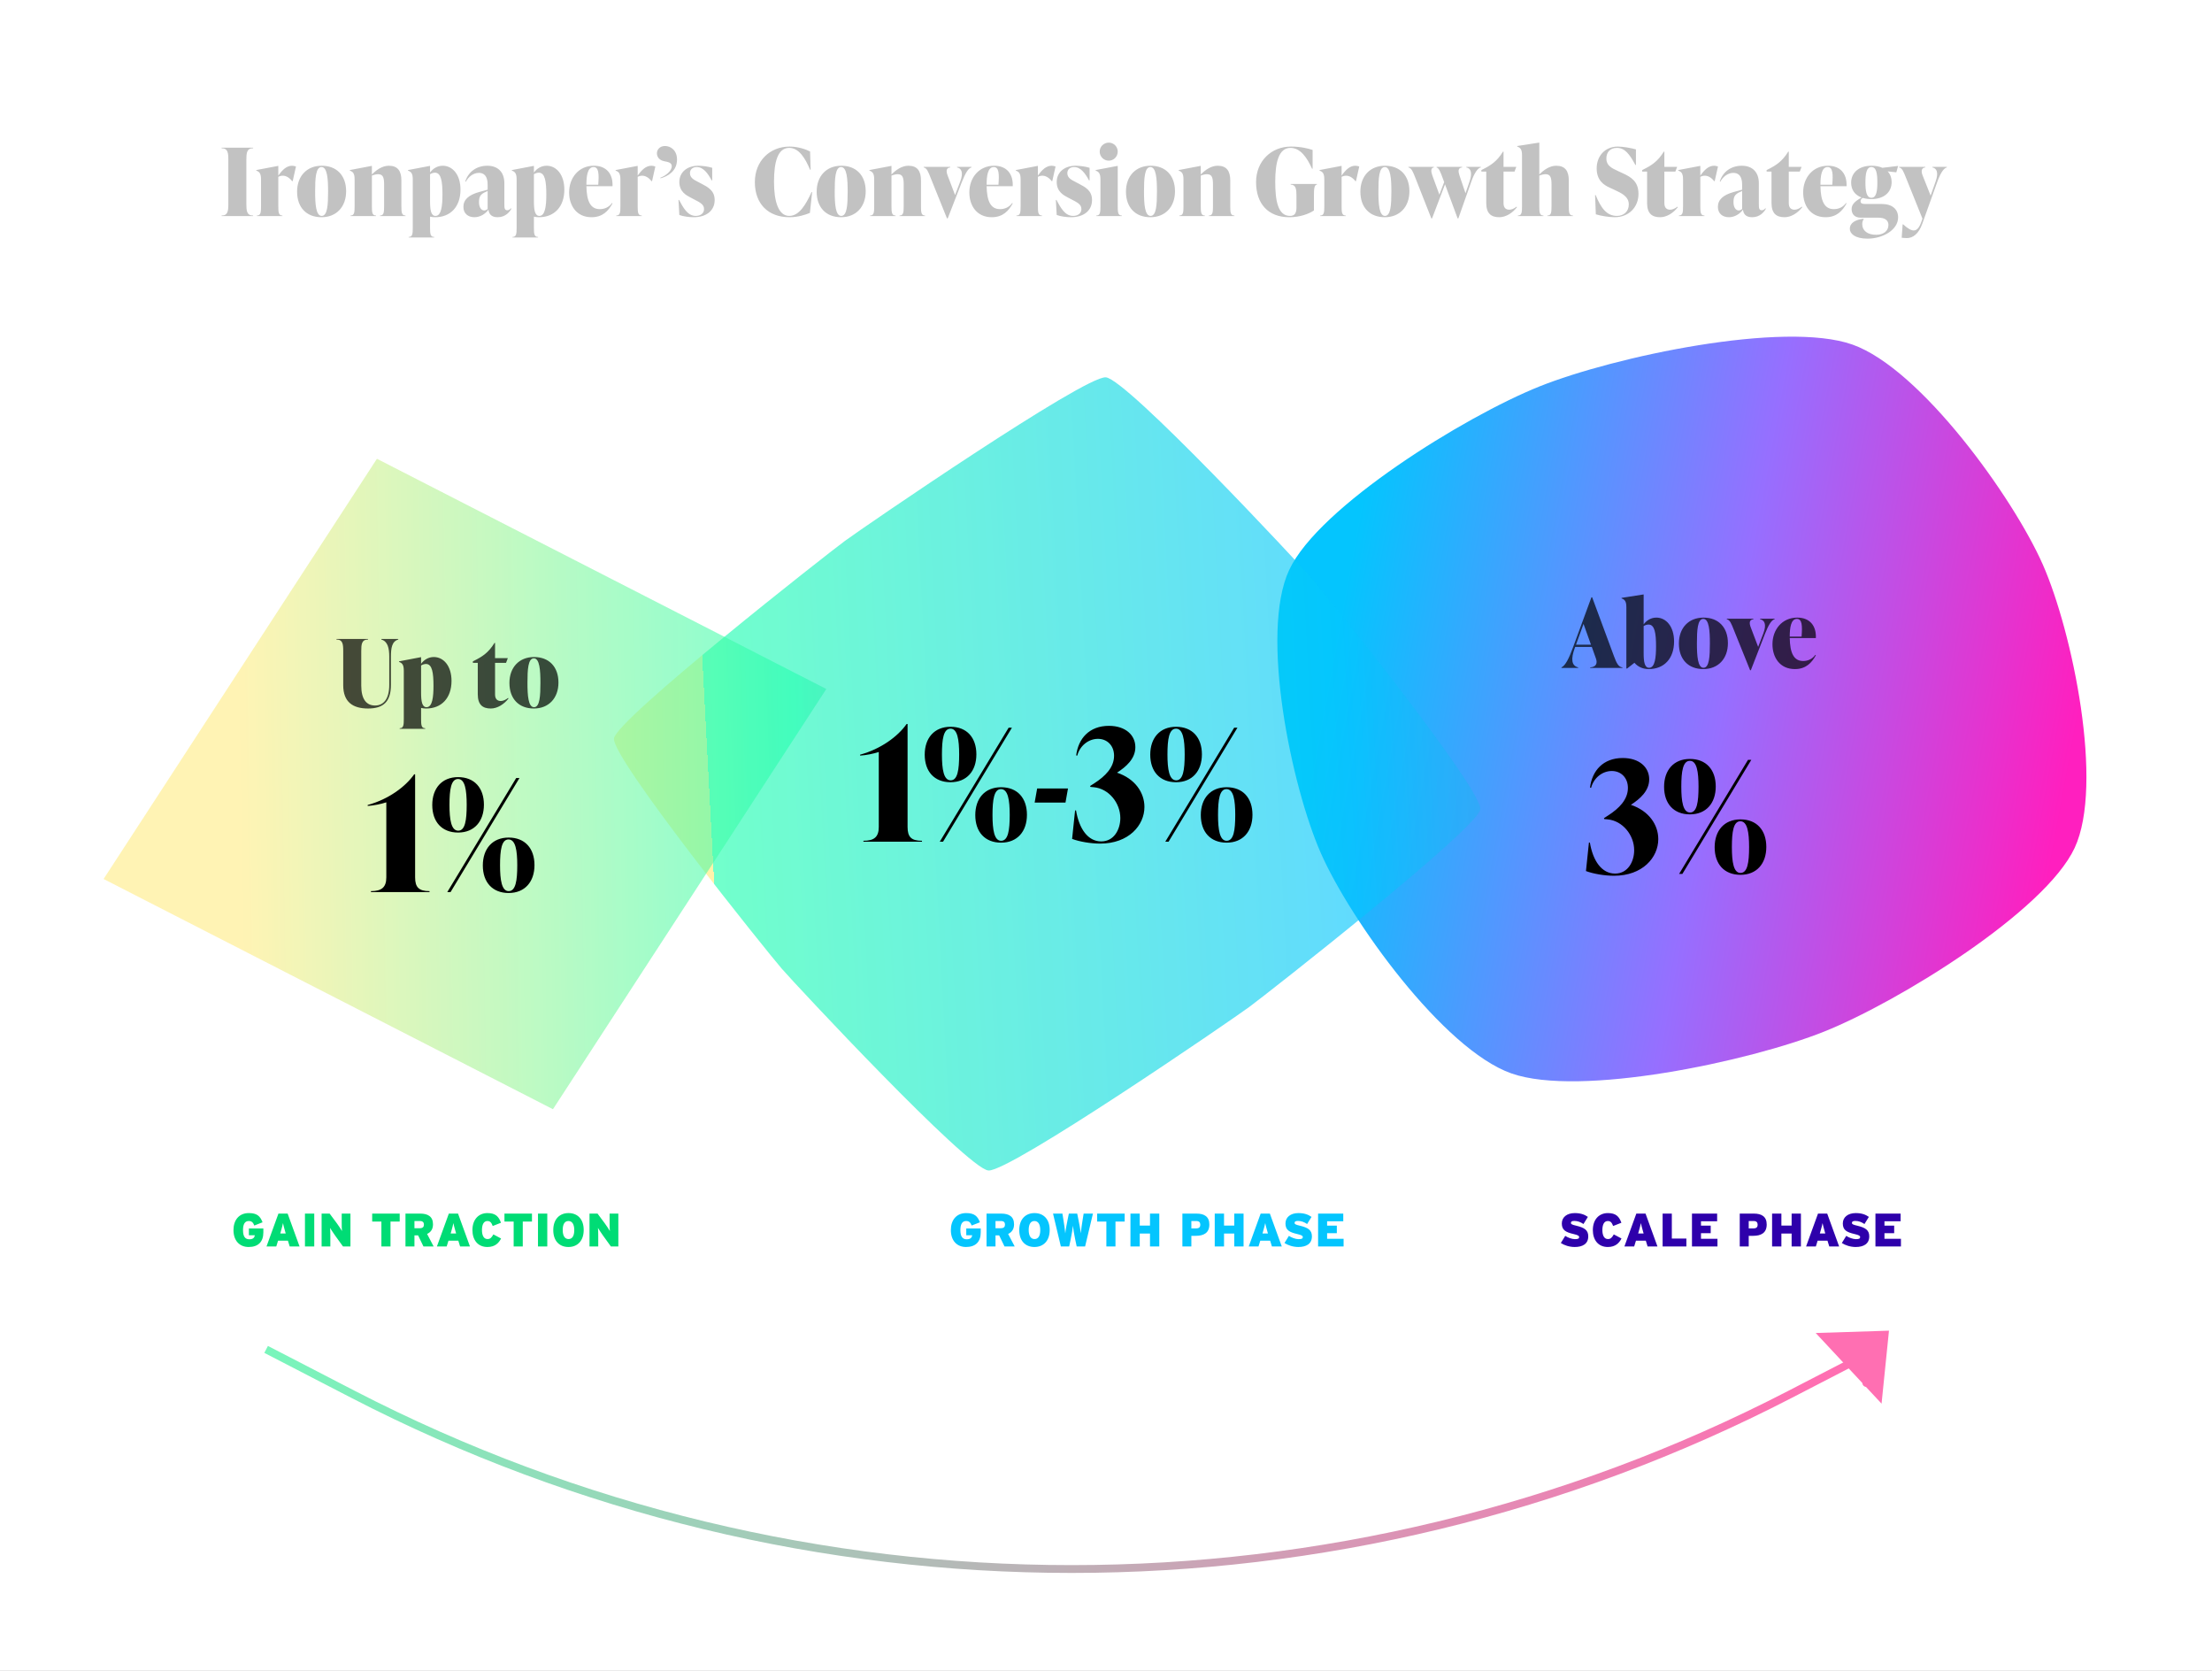 <svg width="1413" height="1067" viewBox="0 0 1413 1067" fill="none" xmlns="http://www.w3.org/2000/svg">
<rect x="0" y="0" width="1413" height="1067" fill="#808080" stroke="none"/>
<g clip-path="url(#clip0)">
<rect width="1413" height="1067" fill="white"/>
<path d="M141.536 138H161.696V137.64C157.616 137.64 157.376 134.64 157.376 130.2V102.12C157.376 97.68 157.616 94.68 161.696 94.68V94.32H141.536V94.68C145.616 94.68 145.856 97.68 145.856 102.12V130.2C145.856 134.64 145.616 137.64 141.536 137.64V138ZM186.543 105.84C183.183 105.84 180.423 108.36 177.783 112.14V105.96H177.543L163.683 108.6V108.96C165.723 109.68 166.743 110.76 166.743 114.6V131.76C166.743 135.6 166.563 137.64 164.103 137.64V138H180.423V137.64C177.963 137.64 177.783 135.6 177.783 131.76V112.92C178.743 112.44 179.703 112.2 180.663 112.2C182.703 112.2 184.863 113.4 186.603 115.68H186.963L189.063 106.32C188.163 106.02 187.323 105.84 186.543 105.84ZM205.381 138.72C214.861 138.72 221.101 132.12 221.101 122.16C221.101 112.08 215.101 105.84 205.501 105.84C196.021 105.84 189.781 112.44 189.781 122.4C189.781 132.48 195.781 138.72 205.381 138.72ZM205.501 137.88C201.781 137.88 201.301 130.2 201.301 122.28C201.301 114 201.661 106.68 205.381 106.68C209.101 106.68 209.581 114.36 209.581 122.28C209.581 130.56 209.221 137.88 205.501 137.88ZM256.403 131.76V115.2C256.403 109.2 254.063 105.84 248.363 105.84C244.163 105.84 240.383 108.54 237.563 111.42V105.96H237.323L223.463 108.6V108.96C225.503 109.68 226.523 110.76 226.523 114.6V131.76C226.523 135.6 226.343 137.64 223.883 137.64V138H240.203V137.64C237.743 137.64 237.563 135.6 237.563 131.76V112.14C238.883 111.6 240.443 111.24 241.523 111.24C244.883 111.24 245.363 113.76 245.363 117.84V131.76C245.363 135.6 245.183 137.64 242.723 137.64V138H259.043V137.64C256.583 137.64 256.403 135.6 256.403 131.76ZM282.815 105.84C279.335 105.84 276.515 107.7 274.715 110.16V105.96H274.475L260.615 108.6V108.96C262.655 109.68 263.675 110.76 263.675 114.6V145.44C263.675 149.28 263.495 151.32 261.035 151.32V151.68H277.355V151.32C274.895 151.32 274.715 149.28 274.715 145.44V138.36C275.735 138.6 276.815 138.72 277.955 138.72C287.795 138.72 294.155 132 294.155 121.08C294.155 111.48 289.055 105.84 282.815 105.84ZM278.195 137.88C275.375 137.88 274.715 134.22 274.715 128.64V111.24C275.795 110.58 276.935 110.28 277.835 110.28C281.855 110.28 282.635 115.98 282.635 124.26C282.635 131.22 281.975 137.88 278.195 137.88ZM326.315 133.02C325.955 133.44 325.235 134.28 324.035 134.28C322.175 134.28 322.175 132.54 322.175 130.08V117C322.175 109.92 318.095 105.84 311.255 105.84C304.535 105.84 299.195 109.62 297.215 115.86L297.575 116.04C299.135 113.04 302.195 110.4 305.915 110.4C311.495 110.4 311.495 116.4 311.495 118.08V121.14L306.215 122.58C299.255 124.5 296.015 127.56 296.015 132.12C296.015 136.2 298.835 138.72 303.095 138.72C306.635 138.72 310.115 136.62 312.035 133.86C312.275 136.08 313.355 138.72 317.915 138.72C322.955 138.72 325.715 135.18 326.675 133.26L326.315 133.02ZM309.275 134.4C307.595 134.4 305.975 132.54 305.975 129.18C305.975 125.58 306.815 124.02 310.415 122.46L311.495 121.98V133.44C310.775 134.1 309.995 134.4 309.275 134.4ZM349.158 105.84C345.678 105.84 342.858 107.7 341.058 110.16V105.96H340.818L326.958 108.6V108.96C328.998 109.68 330.018 110.76 330.018 114.6V145.44C330.018 149.28 329.838 151.32 327.378 151.32V151.68H343.698V151.32C341.238 151.32 341.058 149.28 341.058 145.44V138.36C342.078 138.6 343.158 138.72 344.298 138.72C354.138 138.72 360.498 132 360.498 121.08C360.498 111.48 355.398 105.84 349.158 105.84ZM344.538 137.88C341.718 137.88 341.058 134.22 341.058 128.64V111.24C342.138 110.58 343.278 110.28 344.178 110.28C348.198 110.28 348.978 115.98 348.978 124.26C348.978 131.22 348.318 137.88 344.538 137.88ZM379.387 105.84C369.667 105.84 363.547 113.52 363.547 122.88C363.547 131.16 368.167 138.72 377.887 138.72C384.907 138.72 388.627 134.7 391.267 129.9L390.907 129.66C389.047 132.3 386.167 133.56 383.167 133.56C376.987 133.56 374.767 128.16 374.587 118.92H391.267C391.627 111.12 387.427 105.84 379.387 105.84ZM379.147 106.68C382.507 106.68 382.687 111.06 382.147 117.96H374.587C374.587 112.62 375.247 106.68 379.147 106.68ZM416.104 105.84C412.744 105.84 409.984 108.36 407.344 112.14V105.96H407.104L393.244 108.6V108.96C395.284 109.68 396.304 110.76 396.304 114.6V131.76C396.304 135.6 396.124 137.64 393.664 137.64V138H409.984V137.64C407.524 137.64 407.344 135.6 407.344 131.76V112.92C408.304 112.44 409.264 112.2 410.224 112.2C412.264 112.2 414.424 113.4 416.164 115.68H416.524L418.624 106.32C417.724 106.02 416.884 105.84 416.104 105.84ZM421.91 113.88C426.47 112.62 432.47 109.38 432.47 101.88C432.47 95.94 428.39 93.24 424.79 93.24C421.43 93.24 419.63 95.58 419.63 97.92C419.63 100.14 421.13 102.36 424.31 102.96C426.83 103.44 429.11 103.86 429.11 106.14C429.11 109.32 425.03 112.32 421.79 113.52L421.91 113.88ZM443.075 138.72C451.115 138.72 456.515 134.58 456.515 127.74C456.515 121.62 452.135 119.46 448.055 117.3L445.655 116.04C443.615 114.96 440.735 113.7 440.735 110.58C440.735 108.42 442.175 106.68 445.115 106.68C449.375 106.68 452.315 110.94 454.595 115.2H454.955V107.16C452.435 106.32 448.415 105.84 446.015 105.84C439.415 105.84 433.955 109.56 433.955 116.28C433.955 122.52 438.695 124.86 440.855 126L443.255 127.26C447.155 129.3 449.735 130.5 449.735 133.5C449.735 136.38 447.335 137.88 444.455 137.88C439.115 137.88 436.415 132.48 433.775 127.68H433.415L433.955 137.28C436.355 138.24 440.315 138.72 443.075 138.72ZM504.388 138.72C509.668 138.72 514.468 137.16 517.348 135.96L518.788 122.64H518.428C514.588 131.04 510.388 137.88 504.148 137.88C497.308 137.88 494.428 128.82 494.428 116.1C494.428 103.62 496.708 94.44 504.148 94.44C510.388 94.44 514.408 101.1 517.468 108.42H517.828L517.468 96.72C514.588 95.28 509.668 93.6 504.388 93.6C491.668 93.6 482.188 102.9 482.188 116.28C482.188 130.08 490.588 138.72 504.388 138.72ZM537.282 138.72C546.762 138.72 553.002 132.12 553.002 122.16C553.002 112.08 547.002 105.84 537.402 105.84C527.922 105.84 521.682 112.44 521.682 122.4C521.682 132.48 527.682 138.72 537.282 138.72ZM537.402 137.88C533.682 137.88 533.202 130.2 533.202 122.28C533.202 114 533.562 106.68 537.282 106.68C541.002 106.68 541.482 114.36 541.482 122.28C541.482 130.56 541.122 137.88 537.402 137.88ZM588.304 131.76V115.2C588.304 109.2 585.964 105.84 580.264 105.84C576.064 105.84 572.284 108.54 569.464 111.42V105.96H569.224L555.364 108.6V108.96C557.404 109.68 558.424 110.76 558.424 114.6V131.76C558.424 135.6 558.244 137.64 555.784 137.64V138H572.104V137.64C569.644 137.64 569.464 135.6 569.464 131.76V112.14C570.784 111.6 572.344 111.24 573.424 111.24C576.784 111.24 577.264 113.76 577.264 117.84V131.76C577.264 135.6 577.084 137.64 574.624 137.64V138H590.944V137.64C588.484 137.64 588.304 135.6 588.304 131.76ZM611.34 106.56V106.92C613.98 107.4 615.66 109.98 613.38 115.92L610.08 124.56L605.34 112.08C604.32 109.44 604.32 107.16 607.02 106.92V106.56H590.04V106.92C592.08 107.28 592.98 109.8 594.54 113.7L604.92 139.44H605.4L614.4 116.28C616.68 110.46 618.66 107.28 620.58 106.92V106.56H611.34ZM635.043 105.84C625.323 105.84 619.203 113.52 619.203 122.88C619.203 131.16 623.823 138.72 633.543 138.72C640.563 138.72 644.283 134.7 646.923 129.9L646.563 129.66C644.703 132.3 641.823 133.56 638.823 133.56C632.643 133.56 630.423 128.16 630.243 118.92H646.923C647.283 111.12 643.083 105.84 635.043 105.84ZM634.803 106.68C638.163 106.68 638.343 111.06 637.803 117.96H630.243C630.243 112.62 630.903 106.68 634.803 106.68ZM671.76 105.84C668.4 105.84 665.64 108.36 663 112.14V105.96H662.76L648.9 108.6V108.96C650.94 109.68 651.96 110.76 651.96 114.6V131.76C651.96 135.6 651.78 137.64 649.32 137.64V138H665.64V137.64C663.18 137.64 663 135.6 663 131.76V112.92C663.96 112.44 664.92 112.2 665.88 112.2C667.92 112.2 670.08 113.4 671.82 115.68H672.18L674.28 106.32C673.38 106.02 672.54 105.84 671.76 105.84ZM684.134 138.72C692.174 138.72 697.574 134.58 697.574 127.74C697.574 121.62 693.194 119.46 689.114 117.3L686.714 116.04C684.674 114.96 681.794 113.7 681.794 110.58C681.794 108.42 683.234 106.68 686.174 106.68C690.434 106.68 693.374 110.94 695.654 115.2H696.014V107.16C693.494 106.32 689.474 105.84 687.074 105.84C680.474 105.84 675.014 109.56 675.014 116.28C675.014 122.52 679.754 124.86 681.914 126L684.314 127.26C688.214 129.3 690.794 130.5 690.794 133.5C690.794 136.38 688.394 137.88 685.514 137.88C680.174 137.88 677.474 132.48 674.834 127.68H674.474L675.014 137.28C677.414 138.24 681.374 138.72 684.134 138.72ZM708.291 102.6C711.411 102.6 713.991 100.02 713.991 96.78C713.991 93.66 711.411 91.08 708.291 91.08C705.051 91.08 702.471 93.66 702.471 96.78C702.471 100.02 705.051 102.6 708.291 102.6ZM700.311 138H716.631V137.64C714.171 137.64 713.991 135.6 713.991 131.76V105.96H713.751L699.891 108.6V108.96C701.931 109.68 702.951 110.76 702.951 114.6V131.76C702.951 135.6 702.771 137.64 700.311 137.64V138ZM734.851 138.72C744.331 138.72 750.571 132.12 750.571 122.16C750.571 112.08 744.571 105.84 734.971 105.84C725.491 105.84 719.251 112.44 719.251 122.4C719.251 132.48 725.251 138.72 734.851 138.72ZM734.971 137.88C731.251 137.88 730.771 130.2 730.771 122.28C730.771 114 731.131 106.68 734.851 106.68C738.571 106.68 739.051 114.36 739.051 122.28C739.051 130.56 738.691 137.88 734.971 137.88ZM785.872 131.76V115.2C785.872 109.2 783.532 105.84 777.832 105.84C773.632 105.84 769.852 108.54 767.032 111.42V105.96H766.792L752.932 108.6V108.96C754.972 109.68 755.992 110.76 755.992 114.6V131.76C755.992 135.6 755.812 137.64 753.352 137.64V138H769.672V137.64C767.212 137.64 767.032 135.6 767.032 131.76V112.14C768.352 111.6 769.912 111.24 770.992 111.24C774.352 111.24 774.832 113.76 774.832 117.84V131.76C774.832 135.6 774.652 137.64 772.192 137.64V138H788.512V137.64C786.052 137.64 785.872 135.6 785.872 131.76ZM823.603 138.72C830.203 138.72 835.963 136.68 839.323 134.4V125.28C839.323 120.84 839.443 118.08 841.243 117.84V117.48H824.443V117.84C827.923 118.08 828.163 120.84 828.163 125.28V132.24C828.163 135.72 827.383 137.88 824.023 137.88C816.343 137.88 814.603 128.22 814.603 116.1C814.603 103.62 816.883 94.44 824.323 94.44C830.563 94.44 834.763 100.32 838.123 107.76H838.483V95.76C835.603 94.8 830.863 93.6 824.623 93.6C812.083 93.6 802.363 102.9 802.363 116.28C802.363 130.08 810.043 138.72 823.603 138.72ZM865.755 105.84C862.395 105.84 859.635 108.36 856.995 112.14V105.96H856.755L842.895 108.6V108.96C844.935 109.68 845.955 110.76 845.955 114.6V131.76C845.955 135.6 845.775 137.64 843.315 137.64V138H859.635V137.64C857.175 137.64 856.995 135.6 856.995 131.76V112.92C857.955 112.44 858.915 112.2 859.875 112.2C861.915 112.2 864.075 113.4 865.815 115.68H866.175L868.275 106.32C867.375 106.02 866.535 105.84 865.755 105.84ZM884.593 138.72C894.073 138.72 900.313 132.12 900.313 122.16C900.313 112.08 894.313 105.84 884.713 105.84C875.233 105.84 868.993 112.44 868.993 122.4C868.993 132.48 874.993 138.72 884.593 138.72ZM884.713 137.88C880.993 137.88 880.513 130.2 880.513 122.28C880.513 114 880.873 106.68 884.593 106.68C888.313 106.68 888.793 114.36 888.793 122.28C888.793 130.56 888.433 137.88 884.713 137.88ZM936.687 106.56V106.92C939.327 107.4 940.767 109.92 938.727 115.92L936.147 123.42L932.307 112.08C931.407 109.38 931.287 107.16 933.987 106.92V106.56H917.667V106.92C919.107 107.28 920.127 109.74 921.567 113.7L922.527 116.28L919.467 124.32L914.967 112.08C914.007 109.44 913.947 107.16 915.927 106.92V106.56H899.667V106.92C901.707 107.28 902.607 109.8 904.167 113.7L914.307 139.44H914.787L923.067 117.72L931.107 139.44H931.587L939.747 116.28C941.787 110.4 944.007 107.28 945.927 106.92V106.56H936.687ZM968.718 132C967.398 133.08 965.598 133.92 964.158 133.92C961.818 133.92 960.438 132.6 960.438 129.72V109.56H967.458L968.598 106.56H960.438V96.84H960.078C956.238 103.08 952.278 105.6 947.118 108.18L946.278 108.6V109.56H949.398V129.6C949.398 136.32 952.518 138.72 957.738 138.72C961.818 138.72 966.198 136.08 969.078 132.24L968.718 132ZM1002.13 131.76V115.2C1002.13 109.2 999.79 105.84 994.09 105.84C989.89 105.84 986.11 108.54 983.29 111.42V91.08H983.05L969.19 93.24V93.6C971.23 94.32 972.25 95.4 972.25 99.24V131.76C972.25 135.6 972.07 137.64 969.61 137.64V138H985.93V137.64C983.47 137.64 983.29 135.6 983.29 131.76V112.14C984.61 111.6 986.17 111.24 987.25 111.24C990.61 111.24 991.09 113.76 991.09 117.84V131.76C991.09 135.6 990.91 137.64 988.45 137.64V138H1004.77V137.64C1002.31 137.64 1002.13 135.6 1002.13 131.76ZM1031.34 138.72C1040.46 138.72 1046.64 132.36 1046.64 123.78C1046.64 115.86 1041.9 113.1 1036.74 110.7L1033.5 109.2C1029.42 107.34 1026.12 105.66 1026.12 101.28C1026.12 97.14 1028.58 94.44 1032.84 94.44C1037.82 94.44 1040.82 98.16 1044.66 105.36H1045.02V95.4C1042.14 94.56 1036.8 93.6 1033.5 93.6C1025.28 93.6 1019.94 99.54 1019.94 107.58C1019.94 115.38 1024.8 118.26 1028.1 119.76L1031.34 121.26C1036.02 123.42 1040.46 125.58 1040.46 130.56C1040.46 135.06 1037.22 137.88 1032.9 137.88C1026.24 137.88 1022.64 132.72 1019.28 124.56H1018.92L1019.4 136.86C1022.4 137.82 1027.92 138.72 1031.34 138.72ZM1071.46 132C1070.14 133.08 1068.34 133.92 1066.9 133.92C1064.56 133.92 1063.18 132.6 1063.18 129.72V109.56H1070.2L1071.34 106.56H1063.18V96.84H1062.82C1058.98 103.08 1055.02 105.6 1049.86 108.18L1049.02 108.6V109.56H1052.14V129.6C1052.14 136.32 1055.26 138.72 1060.48 138.72C1064.56 138.72 1068.94 136.08 1071.82 132.24L1071.46 132ZM1094.91 105.84C1091.55 105.84 1088.79 108.36 1086.15 112.14V105.96H1085.91L1072.05 108.6V108.96C1074.09 109.68 1075.11 110.76 1075.11 114.6V131.76C1075.11 135.6 1074.93 137.64 1072.47 137.64V138H1088.79V137.64C1086.33 137.64 1086.15 135.6 1086.15 131.76V112.92C1087.11 112.44 1088.07 112.2 1089.03 112.2C1091.07 112.2 1093.23 113.4 1094.97 115.68H1095.33L1097.43 106.32C1096.53 106.02 1095.69 105.84 1094.91 105.84ZM1127.67 133.02C1127.31 133.44 1126.59 134.28 1125.39 134.28C1123.53 134.28 1123.53 132.54 1123.53 130.08V117C1123.53 109.92 1119.45 105.84 1112.61 105.84C1105.89 105.84 1100.55 109.62 1098.57 115.86L1098.93 116.04C1100.49 113.04 1103.55 110.4 1107.27 110.4C1112.85 110.4 1112.85 116.4 1112.85 118.08V121.14L1107.57 122.58C1100.61 124.5 1097.37 127.56 1097.37 132.12C1097.37 136.2 1100.19 138.72 1104.45 138.72C1107.99 138.72 1111.47 136.62 1113.39 133.86C1113.63 136.08 1114.71 138.72 1119.27 138.72C1124.31 138.72 1127.07 135.18 1128.03 133.26L1127.67 133.02ZM1110.63 134.4C1108.95 134.4 1107.33 132.54 1107.33 129.18C1107.33 125.58 1108.17 124.02 1111.77 122.46L1112.85 121.98V133.44C1112.13 134.1 1111.35 134.4 1110.63 134.4ZM1150.94 132C1149.62 133.08 1147.82 133.92 1146.38 133.92C1144.04 133.92 1142.66 132.6 1142.66 129.72V109.56H1149.68L1150.82 106.56H1142.66V96.84H1142.3C1138.46 103.08 1134.5 105.6 1129.34 108.18L1128.5 108.6V109.56H1131.62V129.6C1131.62 136.32 1134.74 138.72 1139.96 138.72C1144.04 138.72 1148.42 136.08 1151.3 132.24L1150.94 132ZM1167.68 105.84C1157.96 105.84 1151.84 113.52 1151.84 122.88C1151.84 131.16 1156.46 138.72 1166.18 138.72C1173.2 138.72 1176.92 134.7 1179.56 129.9L1179.2 129.66C1177.34 132.3 1174.46 133.56 1171.46 133.56C1165.28 133.56 1163.06 128.16 1162.88 118.92H1179.56C1179.92 111.12 1175.72 105.84 1167.68 105.84ZM1167.44 106.68C1170.8 106.68 1170.98 111.06 1170.44 117.96H1162.88C1162.88 112.62 1163.54 106.68 1167.44 106.68ZM1202.05 130.26H1191.25C1189.09 130.26 1188.49 129.48 1188.49 128.52C1188.49 127.62 1188.91 127.08 1189.87 126.36C1191.49 126.9 1193.35 127.14 1195.45 127.14C1203.37 127.14 1208.35 122.82 1208.35 116.34C1208.35 113.52 1207.45 111.18 1205.83 109.44L1211.35 110.04L1212.49 105.96L1202.47 107.16C1200.55 106.32 1198.21 105.84 1195.45 105.84C1187.53 105.84 1182.49 110.22 1182.49 116.64C1182.49 121.26 1184.89 124.56 1189.15 126.12C1185.37 128.28 1182.79 130.32 1182.79 133.44C1182.79 136.68 1184.59 139.02 1188.79 139.02H1200.07C1204.09 139.02 1206.31 140.76 1206.31 143.64C1206.31 147.66 1202.95 149.94 1198.51 149.94C1192.87 149.94 1189.57 147.24 1189.57 143.1C1189.57 141.84 1189.93 140.88 1190.59 139.68H1190.35L1189.21 139.86C1185.61 140.46 1181.65 142.08 1181.65 146.16C1181.65 149.04 1184.71 152.4 1192.99 152.4C1202.59 152.4 1212.49 146.88 1212.49 138.84C1212.49 133.56 1208.65 130.26 1202.05 130.26ZM1195.45 106.68C1198.69 106.68 1199.23 111.18 1199.23 116.46C1199.23 121.74 1198.69 126.3 1195.45 126.3C1192.21 126.3 1191.61 121.74 1191.61 116.46C1191.61 111.18 1192.21 106.68 1195.45 106.68ZM1234.4 106.56V106.92C1237.04 107.4 1238.54 110.04 1236.44 115.92L1233.26 124.92L1228.16 112.08C1227.2 109.68 1227.14 107.16 1229.84 106.92V106.56H1213.1V106.92C1215.14 107.28 1216.04 109.8 1217.6 113.7L1228.04 139.62L1227.26 141.84C1224.8 148.8 1221.5 148.56 1215.74 143.28H1215.38L1214.78 151.8C1215.86 151.92 1216.94 152.04 1218.08 152.04C1221.92 152.04 1225.64 149.34 1227.92 142.92L1237.46 116.28C1239.56 110.4 1241.72 107.28 1243.64 106.92V106.56H1234.4Z" fill="#C2C2C2"/>
<path d="M1183.32 220.041C1226.94 235.458 1286.08 317.86 1304.92 360.524C1323.77 403.188 1344.16 501.05 1325.24 541.519C1306.31 581.988 1213.05 639.63 1165.3 658.744C1117.55 677.858 1009.05 700.884 965.427 685.467C921.8 670.05 862.666 587.649 843.82 544.985C824.974 502.321 804.582 404.459 823.506 363.99C842.43 323.521 935.688 265.878 983.44 246.765C1031.16 227.693 1139.69 204.625 1183.32 220.041Z" fill="url(#paint0_linear)"/>
<g opacity="0.7">
<path d="M706.381 240.96C719.888 242.067 829.473 359.553 838.395 369.836C847.318 380.12 947.401 504.551 945.571 516.914C943.741 529.276 809.631 634.5 797.922 643.1C786.214 651.7 644.899 748.576 631.393 747.469C617.886 746.361 508.301 628.876 499.379 618.592C490.456 608.309 390.373 483.878 392.203 471.515C394.032 459.152 528.143 353.929 539.852 345.329C551.56 336.729 692.875 239.852 706.381 240.96Z" fill="url(#paint1_linear)" fill-opacity="0.9"/>
</g>
<path d="M168.227 784.48H158.987V788.83H162.797C162.557 790.27 161.747 791.41 159.287 791.41C156.587 791.41 155.237 789.67 155.237 785.5C155.237 782.17 156.167 779.74 158.897 779.74C160.907 779.74 161.747 780.82 162.437 782.62L167.717 780.55C166.217 776.62 164.177 774.67 158.927 774.67C152.567 774.67 149.147 779.29 149.147 785.5C149.147 792.37 153.077 796.33 158.837 796.33C164.927 796.33 168.227 793.03 168.227 787.03V784.48ZM179.029 787.69L179.419 786.31C180.169 783.64 180.499 782.47 180.769 781.06C181.039 782.47 181.369 783.61 182.119 786.31L182.509 787.69H179.029ZM183.739 775H177.859L170.239 796H176.479L177.619 792.31H183.919L185.059 796H191.359L183.739 775ZM200.741 775H194.801V796H200.741V775ZM223.859 775H218.279V780.73C218.279 782.44 218.309 785.23 218.459 786.16C218.009 785.29 216.149 782.5 215.189 781.21L210.569 775H205.439V796H211.019V789.58C211.019 787.87 210.989 785.08 210.839 784.15C211.379 785.08 213.179 787.78 214.109 789.07L219.119 796H223.859V775ZM255.327 775H237.747V780.07H243.627V796H249.447V780.07H255.327V775ZM268.165 784.33H264.745V779.74H268.255C270.085 779.74 270.805 780.67 270.805 781.99C270.805 783.49 270.055 784.33 268.165 784.33ZM272.815 787.99C275.125 786.94 276.595 784.99 276.595 781.84C276.595 776.86 273.325 775 268.405 775H259.015V796H264.745V788.92H267.085L270.505 796H277.015L272.815 787.99ZM287.88 787.69L288.27 786.31C289.02 783.64 289.35 782.47 289.62 781.06C289.89 782.47 290.22 783.61 290.97 786.31L291.36 787.69H287.88ZM292.59 775H286.71L279.09 796H285.33L286.47 792.31H292.77L293.91 796H300.21L292.59 775ZM315.162 788.29C314.022 790.27 313.242 791.26 311.412 791.26C308.892 791.26 307.872 788.71 307.872 785.5C307.872 782.17 308.922 779.74 311.352 779.74C313.272 779.74 313.992 780.97 314.742 782.92L320.022 780.85C318.582 776.89 316.542 774.67 311.382 774.67C305.742 774.67 301.782 778.75 301.782 785.5C301.782 791.71 305.112 796.33 311.352 796.33C316.332 796.33 318.672 793.66 320.082 790.9L315.162 788.29ZM339.818 775H322.238V780.07H328.118V796H333.938V780.07H339.818V775ZM349.596 775H343.656V796H349.596V775ZM363.174 774.67C357.474 774.67 353.424 778.54 353.424 785.53C353.424 792.52 357.414 796.33 363.114 796.33C368.814 796.33 372.864 792.46 372.864 785.47C372.864 778.48 368.874 774.67 363.174 774.67ZM363.174 791.26C360.834 791.26 359.454 789.25 359.454 785.47C359.454 781.69 360.774 779.74 363.114 779.74C365.454 779.74 366.834 781.75 366.834 785.53C366.834 789.31 365.514 791.26 363.174 791.26ZM394.987 775H389.407V780.73C389.407 782.44 389.437 785.23 389.587 786.16C389.137 785.29 387.277 782.5 386.317 781.21L381.697 775H376.567V796H382.147V789.58C382.147 787.87 382.117 785.08 381.967 784.15C382.507 785.08 384.307 787.78 385.237 789.07L390.247 796H394.987V775Z" fill="#00DC75"/>
<path d="M626.475 784.48H617.235V788.83H621.045C620.805 790.27 619.995 791.41 617.535 791.41C614.835 791.41 613.485 789.67 613.485 785.5C613.485 782.17 614.415 779.74 617.145 779.74C619.155 779.74 619.995 780.82 620.685 782.62L625.965 780.55C624.465 776.62 622.425 774.67 617.175 774.67C610.815 774.67 607.395 779.29 607.395 785.5C607.395 792.37 611.325 796.33 617.085 796.33C623.175 796.33 626.475 793.03 626.475 787.03V784.48ZM639.336 784.33H635.916V779.74H639.426C641.256 779.74 641.976 780.67 641.976 781.99C641.976 783.49 641.226 784.33 639.336 784.33ZM643.986 787.99C646.296 786.94 647.766 784.99 647.766 781.84C647.766 776.86 644.496 775 639.576 775H630.186V796H635.916V788.92H638.256L641.676 796H648.186L643.986 787.99ZM660.841 774.67C655.141 774.67 651.091 778.54 651.091 785.53C651.091 792.52 655.081 796.33 660.781 796.33C666.481 796.33 670.531 792.46 670.531 785.47C670.531 778.48 666.541 774.67 660.841 774.67ZM660.841 791.26C658.501 791.26 657.121 789.25 657.121 785.47C657.121 781.69 658.441 779.74 660.781 779.74C663.121 779.74 664.501 781.75 664.501 785.53C664.501 789.31 663.181 791.26 660.841 791.26ZM692.218 775L691.648 778.51C691.168 781.48 690.598 785.14 690.388 787.63C690.148 785.17 689.428 781.54 688.828 778.54L688.108 775H682.768L682.048 778.54C681.448 781.54 680.728 785.17 680.488 787.63C680.278 785.14 679.708 781.48 679.228 778.51L678.658 775H672.658L677.668 796H682.978L683.938 791.44C684.628 788.2 685.258 784.27 685.378 782.74C685.498 784.27 686.128 788.2 686.818 791.44L687.778 796H693.148L698.158 775H692.218ZM718.431 775H700.851V780.07H706.731V796H712.551V780.07H718.431V775ZM740.539 775H734.599V782.65H728.059V775H722.119V796H728.059V787.72H734.599V796H740.539V775ZM764.327 775H755.297V796H761.027V789.19H763.937C768.977 789.19 772.517 787.3 772.517 781.96C772.517 776.89 769.247 775 764.327 775ZM764.087 784.45H761.027V779.74H764.177C766.037 779.74 766.727 780.67 766.727 782.05C766.727 783.64 765.977 784.45 764.087 784.45ZM794.378 775H788.438V782.65H781.898V775H775.958V796H781.898V787.72H788.438V796H794.378V775ZM806.464 787.69L806.854 786.31C807.604 783.64 807.934 782.47 808.204 781.06C808.474 782.47 808.804 783.61 809.554 786.31L809.944 787.69H806.464ZM811.174 775H805.294L797.674 796H803.914L805.054 792.31H811.354L812.494 796H818.794L811.174 775ZM830.414 782.74C827.714 782.11 826.964 781.75 826.964 780.97C826.964 780.22 827.384 779.68 829.124 779.68C831.254 779.68 833.114 780.4 834.974 781.66L837.794 777.1C835.574 775.54 832.994 774.67 829.424 774.67C824.354 774.67 821.144 777.34 821.144 781.3C821.144 785.5 823.574 786.88 828.644 788.05C831.464 788.71 832.214 789.19 832.214 789.97C832.214 790.96 831.554 791.32 829.484 791.32C827.534 791.32 824.864 790.27 823.334 789.22L820.514 793.78C822.704 795.22 825.974 796.33 829.364 796.33C834.404 796.33 838.034 794.35 838.034 789.55C838.034 785.62 835.694 784 830.414 782.74ZM858.275 791.11H847.745V787.51H853.955V782.68H847.745V779.89H858.065V775H841.985V796H858.275V791.11Z" fill="#04C5FE"/>
<path d="M1006.94 782.74C1004.24 782.11 1003.49 781.75 1003.49 780.97C1003.49 780.22 1003.91 779.68 1005.65 779.68C1007.78 779.68 1009.64 780.4 1011.5 781.66L1014.32 777.1C1012.1 775.54 1009.52 774.67 1005.95 774.67C1000.88 774.67 997.667 777.34 997.667 781.3C997.667 785.5 1000.1 786.88 1005.17 788.05C1007.99 788.71 1008.74 789.19 1008.74 789.97C1008.74 790.96 1008.08 791.32 1006.01 791.32C1004.06 791.32 1001.39 790.27 999.857 789.22L997.037 793.78C999.227 795.22 1002.5 796.33 1005.89 796.33C1010.93 796.33 1014.56 794.35 1014.56 789.55C1014.56 785.62 1012.22 784 1006.94 782.74ZM1030.87 788.29C1029.73 790.27 1028.95 791.26 1027.12 791.26C1024.6 791.26 1023.58 788.71 1023.58 785.5C1023.58 782.17 1024.63 779.74 1027.06 779.74C1028.98 779.74 1029.7 780.97 1030.45 782.92L1035.73 780.85C1034.29 776.89 1032.25 774.67 1027.09 774.67C1021.45 774.67 1017.49 778.75 1017.49 785.5C1017.49 791.71 1020.82 796.33 1027.06 796.33C1032.04 796.33 1034.38 793.66 1035.79 790.9L1030.87 788.29ZM1046.44 787.69L1046.83 786.31C1047.58 783.64 1047.91 782.47 1048.18 781.06C1048.45 782.47 1048.78 783.61 1049.53 786.31L1049.92 787.69H1046.44ZM1051.15 775H1045.27L1037.65 796H1043.89L1045.03 792.31H1051.33L1052.47 796H1058.77L1051.15 775ZM1077.24 790.93H1067.94V775H1062.06V796H1077.24V790.93ZM1097.1 791.11H1086.57V787.51H1092.78V782.68H1086.57V779.89H1096.89V775H1080.81V796H1097.1V791.11ZM1120.36 775H1111.33V796H1117.06V789.19H1119.97C1125.01 789.19 1128.55 787.3 1128.55 781.96C1128.55 776.89 1125.28 775 1120.36 775ZM1120.12 784.45H1117.06V779.74H1120.21C1122.07 779.74 1122.76 780.67 1122.76 782.05C1122.76 783.64 1122.01 784.45 1120.12 784.45ZM1150.41 775H1144.47V782.65H1137.93V775H1131.99V796H1137.93V787.72H1144.47V796H1150.41V775ZM1162.49 787.69L1162.88 786.31C1163.63 783.64 1163.96 782.47 1164.23 781.06C1164.5 782.47 1164.83 783.61 1165.58 786.31L1165.97 787.69H1162.49ZM1167.2 775H1161.32L1153.7 796H1159.94L1161.08 792.31H1167.38L1168.52 796H1174.82L1167.2 775ZM1186.44 782.74C1183.74 782.11 1182.99 781.75 1182.99 780.97C1182.99 780.22 1183.41 779.68 1185.15 779.68C1187.28 779.68 1189.14 780.4 1191 781.66L1193.82 777.1C1191.6 775.54 1189.02 774.67 1185.45 774.67C1180.38 774.67 1177.17 777.34 1177.17 781.3C1177.17 785.5 1179.6 786.88 1184.67 788.05C1187.49 788.71 1188.24 789.19 1188.24 789.97C1188.24 790.96 1187.58 791.32 1185.51 791.32C1183.56 791.32 1180.89 790.27 1179.36 789.22L1176.54 793.78C1178.73 795.22 1182 796.33 1185.39 796.33C1190.43 796.33 1194.06 794.35 1194.06 789.55C1194.06 785.62 1191.72 784 1186.44 782.74ZM1214.3 791.11H1203.77V787.51H1209.98V782.68H1203.77V779.89H1214.09V775H1198.01V796H1214.3V791.11Z" fill="#2E00AB"/>
<g opacity="0.7">
<path d="M353.222 708.339L209.679 634.824L66.166 561.324L153.483 427.138L240.781 292.98L384.294 366.479L527.837 439.994L440.539 574.152L353.222 708.339Z" fill="url(#paint2_linear)" fill-opacity="0.8"/>
</g>
<path d="M265.174 560.266V494.466H264.574C258.974 502.466 248.074 510.466 234.874 514.066V514.666C238.474 514.466 243.474 513.466 246.774 512.366V560.266C246.774 566.666 243.774 569.066 236.974 569.066V569.666H274.374V569.066C267.574 569.066 265.174 566.666 265.174 560.266ZM292.622 531.666C303.022 531.666 309.122 524.466 309.122 513.866C309.122 503.166 303.022 496.266 292.622 496.266C282.222 496.266 276.122 503.466 276.122 514.066C276.122 524.766 282.222 531.666 292.622 531.666ZM285.722 569.666H287.822L331.822 496.866H329.722L285.722 569.666ZM292.722 530.466C288.222 530.466 287.122 523.466 287.122 513.966C287.122 504.166 288.122 497.466 292.622 497.466C297.022 497.466 298.122 504.466 298.122 513.966C298.122 523.766 297.122 530.466 292.722 530.466ZM324.922 570.266C335.322 570.266 341.422 563.066 341.422 552.466C341.422 541.766 335.322 534.866 324.922 534.866C314.522 534.866 308.422 542.066 308.422 552.666C308.422 563.366 314.522 570.266 324.922 570.266ZM324.922 569.066C320.522 569.066 319.422 562.066 319.422 552.566C319.422 542.766 320.422 536.066 324.822 536.066C329.322 536.066 330.422 543.066 330.422 552.566C330.422 562.366 329.422 569.066 324.922 569.066Z" fill="black"/>
<path d="M1041.79 513.959C1047.49 510.259 1053.49 505.159 1053.49 497.659C1053.49 489.959 1047.19 484.059 1036.59 484.059C1024.09 484.059 1016.99 492.159 1015.69 502.959L1016.39 503.059C1017.99 496.859 1023.49 492.359 1029.59 492.359C1035.49 492.359 1039.89 496.659 1039.89 503.159C1039.89 510.659 1034.19 516.259 1027.39 520.659L1024.59 522.459L1024.79 523.059L1026.99 523.259C1036.49 524.159 1043.89 533.259 1043.89 542.959C1043.89 550.059 1039.99 557.859 1031.69 557.859C1023.19 557.859 1017.59 549.859 1015.59 538.059H1014.99L1013.09 556.259C1017.89 558.059 1025.09 559.259 1030.99 559.259C1049.29 559.259 1059.29 547.559 1059.29 535.859C1059.29 526.759 1053.39 517.859 1041.79 513.959ZM1079.5 520.059C1089.9 520.059 1096 512.859 1096 502.259C1096 491.559 1089.9 484.659 1079.5 484.659C1069.1 484.659 1063 491.859 1063 502.459C1063 513.159 1069.1 520.059 1079.5 520.059ZM1072.6 558.059H1074.7L1118.7 485.259H1116.6L1072.6 558.059ZM1079.6 518.859C1075.1 518.859 1074 511.859 1074 502.359C1074 492.559 1075 485.859 1079.5 485.859C1083.9 485.859 1085 492.859 1085 502.359C1085 512.159 1084 518.859 1079.6 518.859ZM1111.8 558.659C1122.2 558.659 1128.3 551.459 1128.3 540.859C1128.3 530.159 1122.2 523.259 1111.8 523.259C1101.4 523.259 1095.3 530.459 1095.3 541.059C1095.3 551.759 1101.4 558.659 1111.8 558.659ZM1111.8 557.459C1107.4 557.459 1106.3 550.459 1106.3 540.959C1106.3 531.159 1107.3 524.459 1111.7 524.459C1116.2 524.459 1117.3 531.459 1117.3 540.959C1117.3 550.759 1116.3 557.459 1111.8 557.459Z" fill="black"/>
<path d="M579.749 528.122V462.322H579.149C573.549 470.322 562.649 478.322 549.449 481.922V482.522C553.049 482.322 558.049 481.322 561.349 480.222V528.122C561.349 534.522 558.349 536.922 551.549 536.922V537.522H588.949V536.922C582.149 536.922 579.749 534.522 579.749 528.122ZM607.198 499.522C617.598 499.522 623.698 492.322 623.698 481.722C623.698 471.022 617.598 464.122 607.198 464.122C596.798 464.122 590.698 471.322 590.698 481.922C590.698 492.622 596.798 499.522 607.198 499.522ZM600.298 537.522H602.398L646.398 464.722H644.298L600.298 537.522ZM607.298 498.322C602.798 498.322 601.698 491.322 601.698 481.822C601.698 472.022 602.698 465.322 607.198 465.322C611.598 465.322 612.698 472.322 612.698 481.822C612.698 491.622 611.698 498.322 607.298 498.322ZM639.498 538.122C649.898 538.122 655.998 530.922 655.998 520.322C655.998 509.622 649.898 502.722 639.498 502.722C629.098 502.722 622.998 509.922 622.998 520.522C622.998 531.222 629.098 538.122 639.498 538.122ZM639.498 536.922C635.098 536.922 633.998 529.922 633.998 520.422C633.998 510.622 634.998 503.922 639.398 503.922C643.898 503.922 644.998 510.922 644.998 520.422C644.998 530.222 643.998 536.922 639.498 536.922ZM660.92 512.522H680.62L682.22 503.522H662.52L660.92 512.522ZM713.55 493.422C719.25 489.722 725.25 484.622 725.25 477.122C725.25 469.422 718.95 463.522 708.35 463.522C695.85 463.522 688.75 471.622 687.45 482.422L688.15 482.522C689.75 476.322 695.25 471.822 701.35 471.822C707.25 471.822 711.65 476.122 711.65 482.622C711.65 490.122 705.95 495.722 699.15 500.122L696.35 501.922L696.55 502.522L698.75 502.722C708.25 503.622 715.65 512.722 715.65 522.422C715.65 529.522 711.75 537.322 703.45 537.322C694.95 537.322 689.35 529.322 687.35 517.522H686.75L684.85 535.722C689.65 537.522 696.85 538.722 702.75 538.722C721.05 538.722 731.05 527.022 731.05 515.322C731.05 506.222 725.15 497.322 713.55 493.422ZM751.262 499.522C761.662 499.522 767.762 492.322 767.762 481.722C767.762 471.022 761.662 464.122 751.262 464.122C740.862 464.122 734.762 471.322 734.762 481.922C734.762 492.622 740.862 499.522 751.262 499.522ZM744.362 537.522H746.462L790.462 464.722H788.362L744.362 537.522ZM751.362 498.322C746.862 498.322 745.762 491.322 745.762 481.822C745.762 472.022 746.762 465.322 751.262 465.322C755.662 465.322 756.762 472.322 756.762 481.822C756.762 491.622 755.762 498.322 751.362 498.322ZM783.562 538.122C793.962 538.122 800.062 530.922 800.062 520.322C800.062 509.622 793.962 502.722 783.562 502.722C773.162 502.722 767.062 509.922 767.062 520.522C767.062 531.222 773.162 538.122 783.562 538.122ZM783.562 536.922C779.162 536.922 778.062 529.922 778.062 520.422C778.062 510.622 779.062 503.922 783.462 503.922C787.962 503.922 789.062 510.922 789.062 520.422C789.062 530.222 788.062 536.922 783.562 536.922Z" fill="black"/>
<path opacity="0.7" d="M1030.92 418.876L1017.06 381.436H1016.58L1004.82 413.416C1002.18 420.616 999.965 424.996 997.445 426.196V426.556H1008.12V426.196C1003.8 425.116 1003.38 420.796 1005.96 413.776L1006.2 413.116H1016.82L1019.46 420.496C1020.6 423.676 1019.52 425.956 1015.8 426.196V426.556H1036.38V426.196C1033.92 425.956 1032.66 423.616 1030.92 418.876ZM1006.74 411.676L1011.54 398.416L1016.28 411.676H1006.74ZM1058.04 394.396C1054.56 394.396 1051.74 396.256 1049.94 398.716V379.636H1049.7L1035.84 381.796V382.156C1037.88 382.876 1038.9 383.956 1038.9 387.796V426.916H1039.38L1044.06 423.256C1046.1 425.596 1049.1 427.276 1053.18 427.276C1063.02 427.276 1069.38 420.556 1069.38 409.636C1069.38 400.036 1064.28 394.396 1058.04 394.396ZM1053.42 426.436C1050.6 426.436 1049.94 422.776 1049.94 417.196V399.796C1051.02 399.136 1052.16 398.836 1053.06 398.836C1057.08 398.836 1057.86 404.536 1057.86 412.816C1057.86 419.776 1057.2 426.436 1053.42 426.436ZM1088.05 427.276C1097.53 427.276 1103.77 420.676 1103.77 410.716C1103.77 400.636 1097.77 394.396 1088.17 394.396C1078.69 394.396 1072.45 400.996 1072.45 410.956C1072.45 421.036 1078.45 427.276 1088.05 427.276ZM1088.17 426.436C1084.45 426.436 1083.97 418.756 1083.97 410.836C1083.97 402.556 1084.33 395.236 1088.05 395.236C1091.77 395.236 1092.25 402.916 1092.25 410.836C1092.25 419.116 1091.89 426.436 1088.17 426.436ZM1124.36 395.116V395.476C1127 395.956 1128.68 398.536 1126.4 404.476L1123.1 413.116L1118.36 400.636C1117.34 397.996 1117.34 395.716 1120.04 395.476V395.116H1103.06V395.476C1105.1 395.836 1106 398.356 1107.56 402.256L1117.94 427.996H1118.42L1127.42 404.836C1129.7 399.016 1131.68 395.836 1133.6 395.476V395.116H1124.36ZM1148.07 394.396C1138.35 394.396 1132.23 402.076 1132.23 411.436C1132.23 419.716 1136.85 427.276 1146.57 427.276C1153.59 427.276 1157.31 423.256 1159.95 418.456L1159.59 418.216C1157.73 420.856 1154.85 422.116 1151.85 422.116C1145.67 422.116 1143.45 416.716 1143.27 407.476H1159.95C1160.31 399.676 1156.11 394.396 1148.07 394.396ZM1147.83 395.236C1151.19 395.236 1151.37 399.616 1150.83 406.516H1143.27C1143.27 401.176 1143.93 395.236 1147.83 395.236Z" fill="black"/>
<path opacity="0.7" d="M235.147 452.455C244.987 452.455 249.727 448.015 249.727 437.335V419.455C249.727 413.815 250.327 409.615 254.407 408.415V408.055H243.607V408.415C247.687 409.615 248.647 413.815 248.647 419.455V437.335C248.647 446.935 244.567 450.535 239.587 450.535C234.187 450.535 230.767 446.695 230.767 437.815V415.855C230.767 411.415 231.007 408.415 235.087 408.415V408.055H214.927V408.415C219.007 408.415 219.247 411.415 219.247 415.855V437.575C219.247 448.255 225.307 452.455 235.147 452.455ZM277.086 419.575C273.606 419.575 270.786 421.435 268.986 423.895V419.695H268.746L254.886 422.335V422.695C256.926 423.415 257.946 424.495 257.946 428.335V459.175C257.946 463.015 257.766 465.055 255.306 465.055V465.415H271.626V465.055C269.166 465.055 268.986 463.015 268.986 459.175V452.095C270.006 452.335 271.086 452.455 272.226 452.455C282.066 452.455 288.426 445.735 288.426 434.815C288.426 425.215 283.326 419.575 277.086 419.575ZM272.466 451.615C269.646 451.615 268.986 447.955 268.986 442.375V424.975C270.066 424.315 271.206 424.015 272.106 424.015C276.126 424.015 276.906 429.715 276.906 437.995C276.906 444.955 276.246 451.615 272.466 451.615ZM324.514 445.735C323.194 446.815 321.394 447.655 319.954 447.655C317.614 447.655 316.234 446.335 316.234 443.455V423.295H323.254L324.394 420.295H316.234V410.575H315.874C312.034 416.815 308.074 419.335 302.914 421.915L302.074 422.335V423.295H305.194V443.335C305.194 450.055 308.314 452.455 313.534 452.455C317.614 452.455 321.994 449.815 324.874 445.975L324.514 445.735ZM341.015 452.455C350.495 452.455 356.735 445.855 356.735 435.895C356.735 425.815 350.735 419.575 341.135 419.575C331.655 419.575 325.415 426.175 325.415 436.135C325.415 446.215 331.415 452.455 341.015 452.455ZM341.135 451.615C337.415 451.615 336.935 443.935 336.935 436.015C336.935 427.735 337.295 420.415 341.015 420.415C344.735 420.415 345.215 428.095 345.215 436.015C345.215 444.295 344.855 451.615 341.135 451.615Z" fill="black"/>
<path d="M225.241 890.28L224.093 892.501L225.241 890.28ZM1143.76 890.28L1144.91 892.501L1144.91 892.501L1143.76 890.28ZM1201.38 862.478C1201.8 861.163 1201.07 859.756 1199.76 859.338L1178.32 852.512C1177 852.093 1175.6 852.82 1175.18 854.135C1174.76 855.451 1175.49 856.857 1176.8 857.276L1195.86 863.343L1189.79 882.401C1189.37 883.716 1190.1 885.123 1191.42 885.541C1192.73 885.96 1194.14 885.233 1194.56 883.918L1201.38 862.478ZM168.852 863.94L224.093 892.501L226.39 888.059L171.148 859.499L168.852 863.94ZM1144.91 892.501L1200.15 863.94L1197.85 859.499L1142.61 888.059L1144.91 892.501ZM224.093 892.501C512.875 1041.8 856.125 1041.8 1144.91 892.501L1142.61 888.059C855.269 1036.62 513.731 1036.62 226.39 888.059L224.093 892.501Z" fill="url(#paint3_linear)"/>
<path d="M1206.66 849.766L1201.92 896.364L1159.85 851.25L1206.66 849.766Z" fill="#FF6FB2"/>
</g>
<defs>
<linearGradient id="paint0_linear" x1="848.076" y1="436.842" x2="1316.11" y2="522.732" gradientUnits="userSpaceOnUse">
<stop stop-color="#04C5FE"/>
<stop offset="0.526" stop-color="#966FFF"/>
<stop offset="1" stop-color="#FF1FBF"/>
</linearGradient>
<linearGradient id="paint1_linear" x1="452.745" y1="498.265" x2="1435.26" y2="446.524" gradientUnits="userSpaceOnUse">
<stop stop-color="#FFEA79"/>
<stop offset="0" stop-color="#1FFFAD"/>
<stop offset="0.418" stop-color="#04C5FE"/>
<stop offset="1" stop-color="#FF1FBF"/>
</linearGradient>
<linearGradient id="paint2_linear" x1="154.116" y1="568.029" x2="829.873" y2="556.304" gradientUnits="userSpaceOnUse">
<stop stop-color="#FFEA79"/>
<stop offset="0.526" stop-color="#1FFFAD"/>
<stop offset="1" stop-color="#FF1FBF"/>
</linearGradient>
<linearGradient id="paint3_linear" x1="101.217" y1="861.72" x2="1160.31" y2="893.265" gradientUnits="userSpaceOnUse">
<stop stop-color="#6FFFBC"/>
<stop offset="1" stop-color="#FF6FB2"/>
</linearGradient>
<clipPath id="clip0">
<rect width="1413" height="1067" fill="white"/>
</clipPath>
</defs>
</svg>
